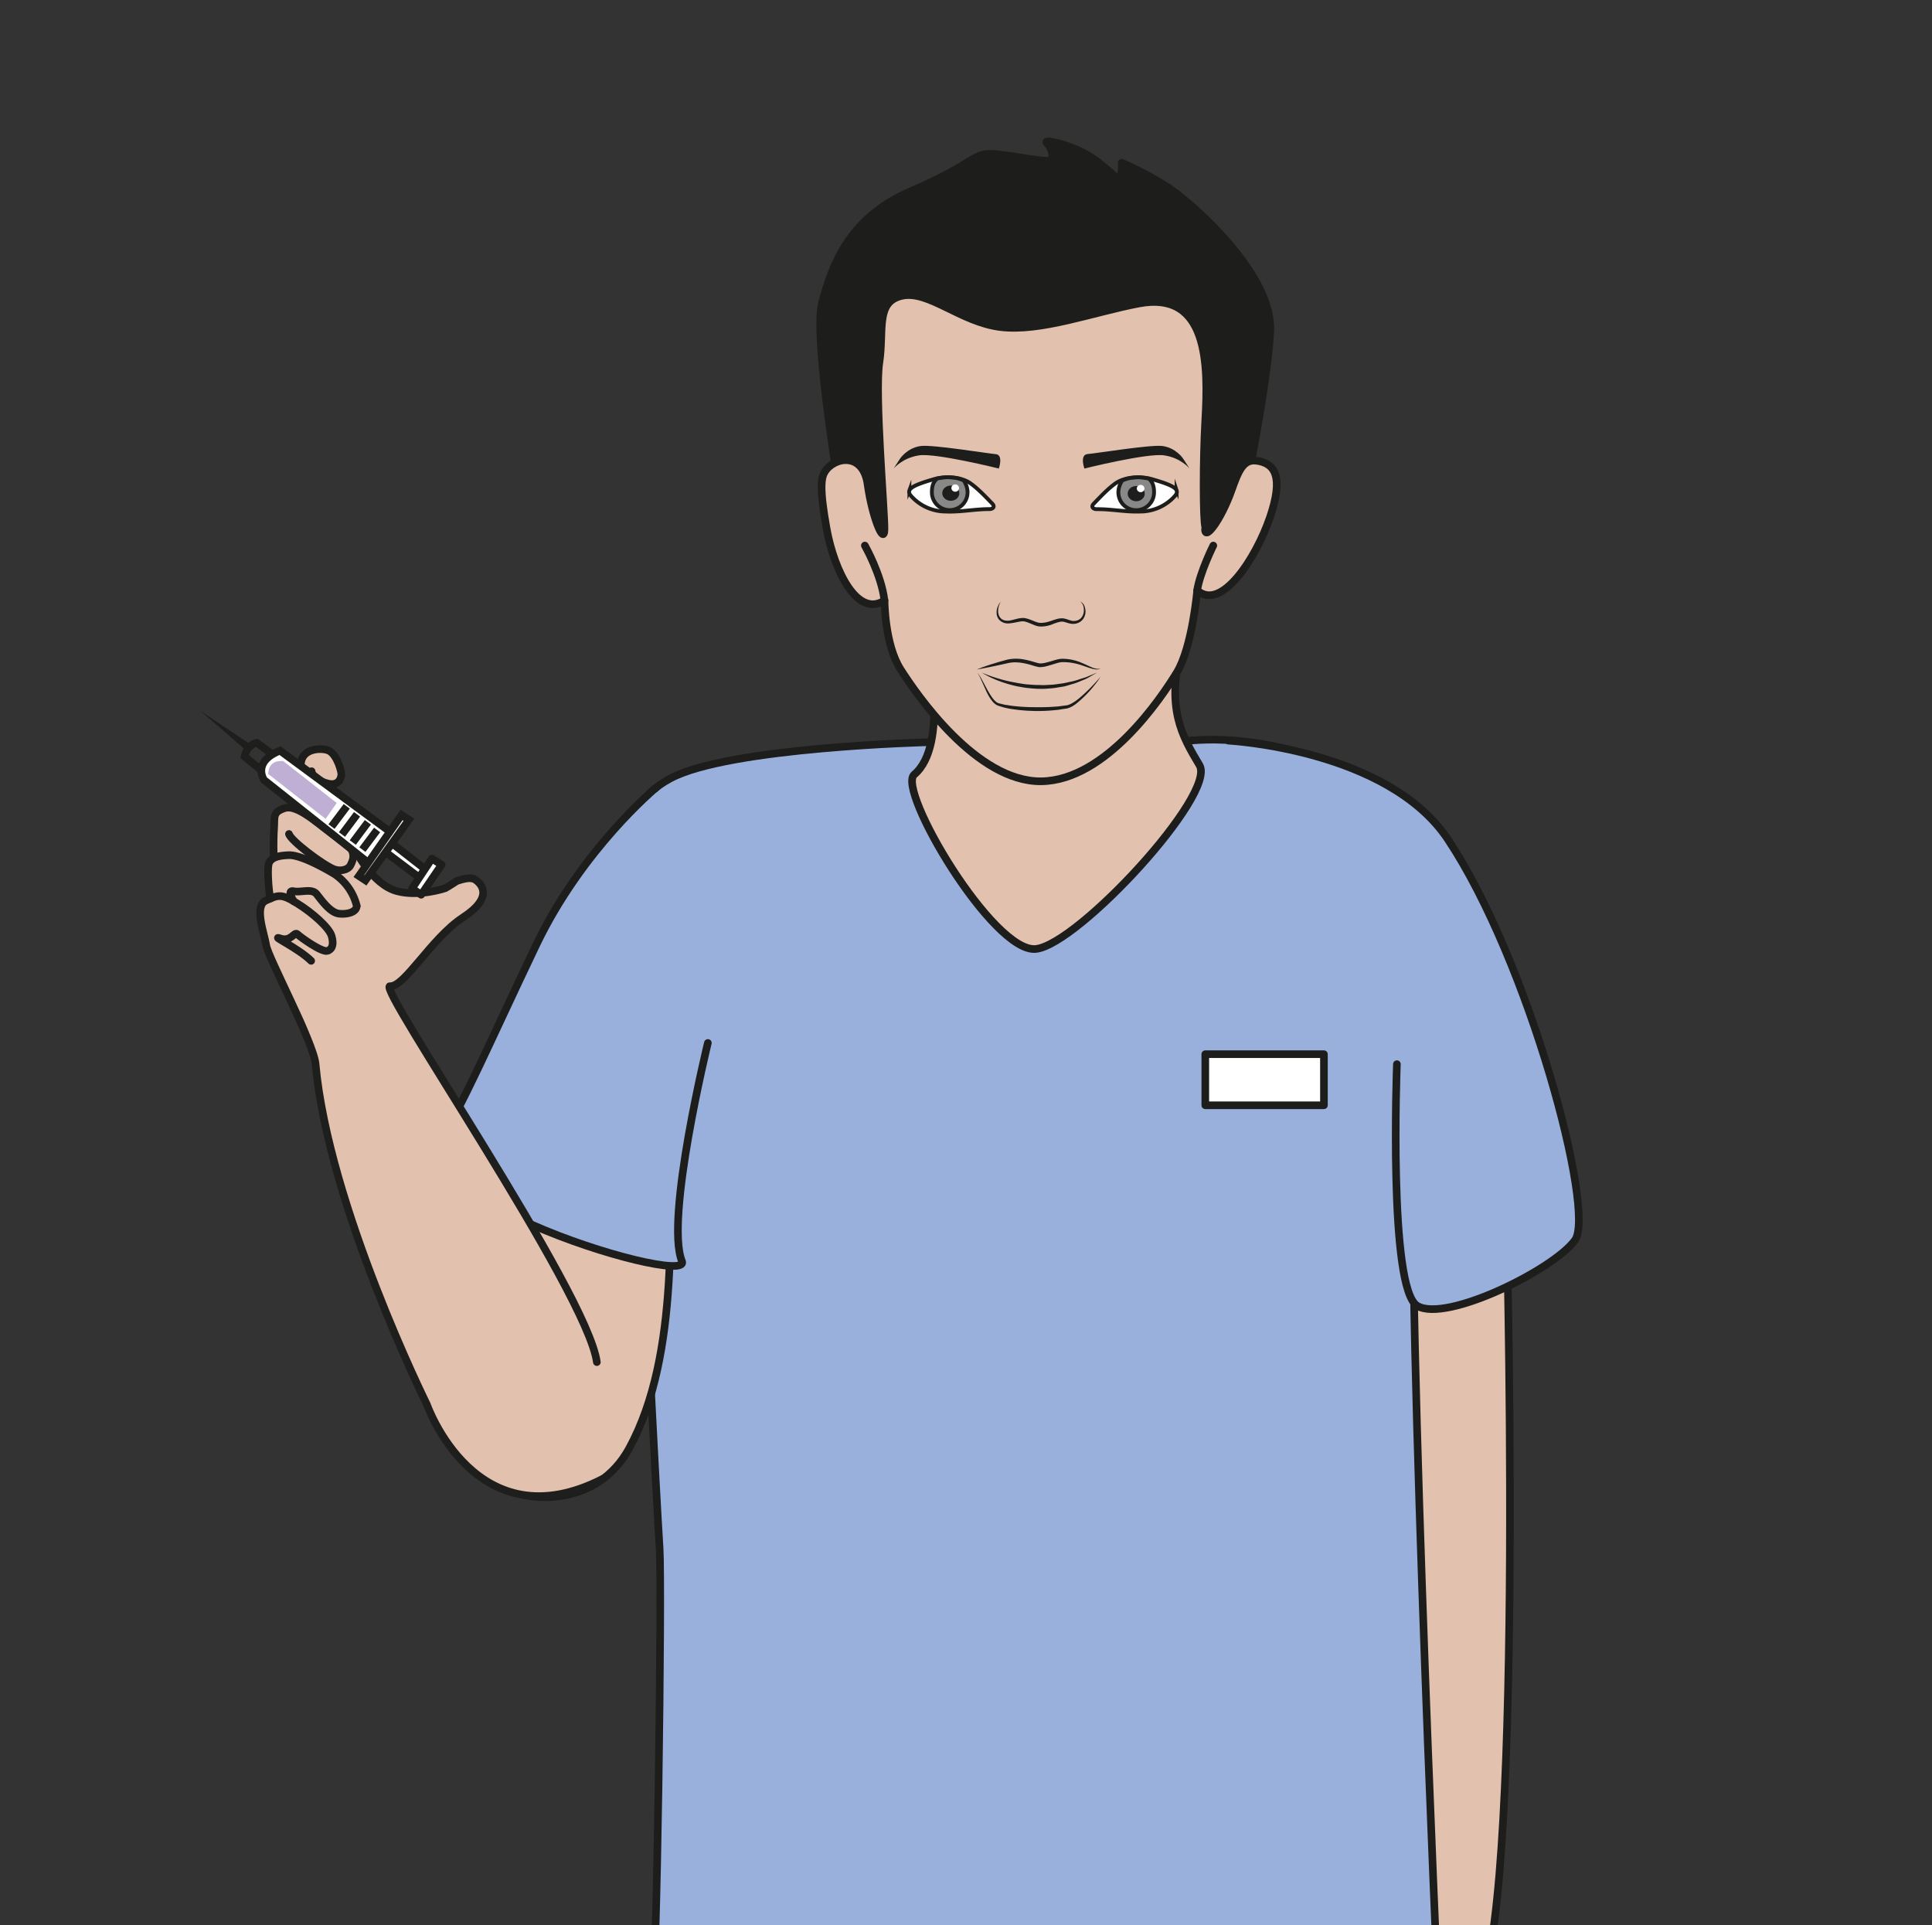 <?xml version="1.0" encoding="UTF-8" standalone="no"?><svg xmlns="http://www.w3.org/2000/svg" xml:space="preserve" viewBox="0 0 337.77 336.59"><rect x="0" y="0" width="337.77" height="336.59" fill="#333333" stroke="none"/><defs><clipPath id="a" clipPathUnits="userSpaceOnUse"><path d="M0 252.44h253.33V0H0Z"/></clipPath><clipPath id="b" clipPathUnits="userSpaceOnUse"><path d="M0 252.44h253.33V0H0Z"/></clipPath></defs><g clip-path="url(#a)" transform="matrix(1.333 0 0 -1.333 0 336.6)"><path d="M0 0s2.4-88.2-3.32-102.25c-2.26-5.53-14.1 7.9-14.1 7.9l-6.48 80.96" style="fill:#e2c1af;fill-opacity:1;fill-rule:nonzero;stroke:#1d1d1b;stroke-width:1;stroke-linecap:round;stroke-linejoin:round;stroke-miterlimit:10;stroke-dasharray:none;stroke-opacity:1" transform="translate(197.54 94.34)"/><path d="M0 0c-9.57 2.35-15.84.59-15.84.59S-32.8-.78-46.79.89c0 0-26.33-.63-33.99-4.75-8.08-4.34-4.7-11.75-4.64-30.66.05-12.15 2.9-65.47 3.23-70.3.32-4.85-.33-58.04-1.07-59.76-.73-1.72 23.96-11.7 61.37-4.08 37.41 7.62 41.93 2.51 41.93 2.51S15.07-55.45 17.12-47.9" style="fill:#9ab0dc;fill-opacity:1;fill-rule:nonzero;stroke:#1d1d1b;stroke-width:1;stroke-linecap:round;stroke-linejoin:round;stroke-miterlimit:10;stroke-dasharray:none;stroke-opacity:1" transform="translate(168.7 154.28)"/><path d="M0 0s2.97-12.94-1.67-16.84c-2.36-1.98 10.39-23.5 15.96-22.88 5.56.62 23.72 20.29 21.45 24.1-2.35 3.94-4.39 7.41-2.35 15.62" style="fill:#e2c1af;fill-opacity:1;fill-rule:evenodd;stroke:#1d1d1b;stroke-width:1;stroke-linecap:round;stroke-linejoin:round;stroke-miterlimit:10;stroke-dasharray:none;stroke-opacity:1" transform="translate(121.58 167.77)"/><path d="M0 0s3 14.4 3.4 21.73c.4 7.34-9.86 16.4-12.9 18.54-2.78 1.95-6.58 3.59-6.58 3.59s.13-1.65-.43-2.3c0 0-.17.4-2.8 2.48-2.58 2.03-7.23 3.05-6.6 2.43.6-.63 1-1.9.48-2.27-.53-.38-4.64.6-7.44.8-2.8.22-2.2-1.14-10.9-4.89-8.21-3.52-10.35-9.9-11.61-14.6-1.26-4.7 2.7-27.49 2.73-27.4 0 0 25.87-37.3 52.65 1.89" style="fill:#1d1d1b;fill-opacity:1;fill-rule:nonzero;stroke:none" transform="translate(163.2 187.31)"/><path d="M0 0s3 14.4 3.4 21.73c.4 7.34-9.86 16.4-12.9 18.54-2.78 1.95-6.58 3.59-6.58 3.59s.13-1.65-.43-2.3c0 0-.17.4-2.8 2.48-2.58 2.03-7.23 3.05-6.6 2.43.6-.63 1-1.9.48-2.27-.53-.38-4.64.6-7.44.8-2.8.22-2.2-1.14-10.9-4.89-8.21-3.52-10.35-9.9-11.61-14.6-1.26-4.7 2.7-27.49 2.73-27.4 0 0 25.87-37.3 52.65 1.89z" style="fill:none;stroke:#1d1d1b;stroke-width:1;stroke-linecap:round;stroke-linejoin:round;stroke-miterlimit:10;stroke-dasharray:none;stroke-opacity:1" transform="translate(163.2 187.31)"/><path d="M0 0c-.29-2.17 2.04.81 3.48 4.92C4.33 7.3 4.96 8.9 6.67 8.7c2.52-.3 3.61-2.16 1.81-7.43-1.8-5.28-6.36-12.4-9.54-9.58 0 0-.65-7.45-2.67-10.76-2.02-3.32-9.3-14.19-17.8-14.28-8.5-.08-16.35 11.41-18.44 14.69-2.09 3.27-2.1 9.03-2.1 9.03-3.57-2.31-6.6 3.9-7.59 9.38-1 5.49-.69 6.8-.22 7.53 1.25 1.93 5.02 2.58 5.6-1.73.6-4.31 2.17-8.04 2.2-5.85.04 2.27-1.3 17.74-.67 21.87.64 4.12-.56 7.95 2.93 8.75 3.49.8 7.68-3.43 12.94-4.09 5.26-.66 12.17 1.95 18.17 3.09C.4 31.03.42 21.3 0 14.05-.3 8.75-.29.9 0 0" style="fill:#e2c1af;fill-opacity:1;fill-rule:nonzero;stroke:none" transform="translate(158.08 183.39)"/><path d="M0 0c-.29-2.17 2.04.81 3.48 4.92C4.33 7.3 4.96 8.9 6.67 8.7c2.52-.3 3.61-2.16 1.81-7.43-1.8-5.28-6.36-12.4-9.54-9.58 0 0-.65-7.45-2.67-10.76-2.02-3.32-9.3-14.19-17.8-14.28-8.5-.08-16.35 11.41-18.44 14.69-2.09 3.27-2.1 9.03-2.1 9.03-3.57-2.31-6.6 3.9-7.59 9.38-1 5.49-.69 6.8-.22 7.53 1.25 1.93 5.02 2.58 5.6-1.73.6-4.31 2.17-8.04 2.2-5.85.04 2.27-1.3 17.74-.67 21.87.64 4.12-.56 7.95 2.93 8.75 3.49.8 7.68-3.43 12.94-4.09 5.26-.66 12.17 1.95 18.17 3.09C.4 31.03.42 21.3 0 14.05-.3 8.75-.29.9 0 0Z" style="fill:none;stroke:#1d1d1b;stroke-width:1;stroke-linecap:round;stroke-linejoin:round;stroke-miterlimit:10;stroke-dasharray:none;stroke-opacity:1" transform="translate(158.08 183.39)"/><path d="M0 0s2.18-3.83 2.57-7.21" style="fill:none;stroke:#1d1d1b;stroke-width:1;stroke-linecap:round;stroke-linejoin:miter;stroke-miterlimit:10;stroke-dasharray:none;stroke-opacity:1" transform="translate(113.43 180.96)"/><path d="M0 0s-1.76-3.52-2.12-5.9" style="fill:none;stroke:#1d1d1b;stroke-width:1;stroke-linecap:round;stroke-linejoin:miter;stroke-miterlimit:10;stroke-dasharray:none;stroke-opacity:1" transform="translate(159.13 180.96)"/><path d="M0 0c.98-.7 2.04-1.82 2.85-2.66.35-.37.11-.71-.43-.7-1.9 0-3.77-.4-5.66-.32a6.1 6.1 0 0 0-4.58 2.05c-.17.2-.33.42-.22.72a.6.6 0 0 0 .12.18c.41.47 1.67.88 3.11 1.3C-3.23 1.02-1.2.87 0 0" style="fill:#fff;fill-opacity:1;fill-rule:nonzero;stroke:#1d1d1b;stroke-width:.5;stroke-linecap:butt;stroke-linejoin:miter;stroke-miterlimit:10;stroke-dasharray:none;stroke-opacity:1" transform="translate(127.31 189.1)"/><path d="M0 0c.3-.4.52-1.03.52-1.56a2.34 2.34 0 0 0-4.68 0c0 .74.16 1.36.7 1.8 0 0 .99.2 1.52.17 0 0 .87-.06 1.23-.16C-.34.14 0 0 0 0" style="fill:#888;fill-opacity:1;fill-rule:evenodd;stroke:none" transform="translate(126.38 189.51)"/><path d="M0 0c.3-.4.52-1.03.52-1.56a2.34 2.34 0 0 0-4.68 0c0 .74.16 1.36.7 1.8 0 0 .99.2 1.52.17 0 0 .87-.06 1.23-.16C-.34.14 0 0 0 0Z" style="fill:none;stroke:#1d1d1b;stroke-width:.5;stroke-linecap:butt;stroke-linejoin:miter;stroke-miterlimit:10;stroke-dasharray:none;stroke-opacity:1" transform="translate(126.38 189.51)"/><path d="M0 0c0-.56-.5-1-1.12-1-.62 0-1.12.45-1.12 1s.5 1 1.12 1C-.5 1 0 .55 0 0" style="fill:#1d1d1b;fill-opacity:1;fill-rule:evenodd;stroke:none" transform="translate(125.82 187.83)"/><path d="M0 0a.49.49 0 0 0-.5-.48c-.27 0-.5.22-.5.48s.23.48.5.48C-.22.48 0 .26 0 0" style="fill:#fff;fill-opacity:1;fill-rule:nonzero;stroke:none" transform="translate(125.78 188.5)"/><path d="M0 0c-.99-.7-2.04-1.83-2.85-2.67-.35-.36-.11-.7.43-.7 1.9.02 3.76-.38 5.66-.31a6.1 6.1 0 0 1 4.58 2.05c.17.2.32.42.22.72a.63.63 0 0 1-.12.18C7.5-.26 6.25.15 4.8.57 3.23 1.01 1.2.86 0 0" style="fill:#fff;fill-opacity:1;fill-rule:nonzero;stroke:#1d1d1b;stroke-width:.5;stroke-linecap:butt;stroke-linejoin:miter;stroke-miterlimit:10;stroke-dasharray:none;stroke-opacity:1" transform="translate(146.28 189.1)"/><path d="M0 0c-.3-.4-.52-1.03-.52-1.56a2.34 2.34 0 1 1 4.68 0c0 .74-.16 1.36-.7 1.8 0 0-.99.2-1.52.17 0 0-.87-.06-1.23-.16C.34.14 0 0 0 0" style="fill:#888;fill-opacity:1;fill-rule:evenodd;stroke:none" transform="translate(147.2 189.5)"/><path d="M0 0c-.3-.4-.52-1.03-.52-1.56a2.34 2.34 0 1 1 4.68 0c0 .74-.16 1.36-.7 1.8 0 0-.99.2-1.52.17 0 0-.87-.06-1.23-.16C.34.14 0 0 0 0Z" style="fill:none;stroke:#1d1d1b;stroke-width:.5;stroke-linecap:butt;stroke-linejoin:miter;stroke-miterlimit:10;stroke-dasharray:none;stroke-opacity:1" transform="translate(147.2 189.5)"/><path d="M0 0c0-.55-.5-1-1.12-1-.62 0-1.12.45-1.12 1s.5 1 1.12 1C-.5 1 0 .55 0 0" style="fill:#1d1d1b;fill-opacity:1;fill-rule:evenodd;stroke:none" transform="translate(150.14 187.77)"/><path d="M0 0a.49.49 0 0 0-.5-.48c-.27 0-.5.22-.5.48 0 .27.23.48.5.48.28 0 .5-.21.5-.48" style="fill:#fff;fill-opacity:1;fill-rule:nonzero;stroke:none" transform="translate(150.1 188.44)"/><path d="m0 0-.1-.15A2.33 2.33 0 0 1-.39-1.4c.03-.3.13-.62.38-.85.24-.23.63-.32 1.02-.28.43.05.84.2 1.34.3l.38.05h.22l.18-.02c.28-.05.55-.14.77-.23.48-.18.94-.42 1.36-.39.52.01.92.13 1.41.3.48.15.98.36 1.55.28.53-.1.92-.34 1.3-.33.4-.01.75.15.98.4.46.54.39 1.25.26 1.64-.17.39-.43.53-.41.54l.15-.1c.1-.07.25-.18.37-.39.1-.21.18-.48.2-.82 0-.32-.08-.71-.34-1.05a1.59 1.59 0 0 0-1.2-.6c-.51-.04-.97.21-1.38.28-.4.06-.86-.13-1.32-.29a4 4 0 0 0-1.55-.34c-.62-.02-1.08.27-1.55.44-.23.1-.44.17-.64.22l-.19.02h-.14c-.11 0-.23-.03-.34-.04-.44-.08-.92-.2-1.37-.23a1.6 1.6 0 0 0-1.27.44c-.3.31-.38.72-.37 1.04 0 .35.1.6.19.81.18.43.41.58.4.59" style="fill:#1d1d1b;fill-opacity:1;fill-rule:nonzero;stroke:none" transform="translate(131.3 173.64)"/><path d="M0 0c.3-.32.5-.7.71-1.09l.61-1.14c.21-.37.43-.75.68-1.09.25-.33.55-.65.9-.73h.02c.3-.06.59-.16.9-.2.3-.03.6-.1.91-.13a23.5 23.5 0 0 1 1.86-.14c.3-.02.62-.01.93-.02h.93c.63 0 1.25.03 1.87.08.3 0 .61.07.92.1l.46.06c.1 0 .3.07.42.12.24.1.52.27.77.44.25.18.49.37.72.57a23.81 23.81 0 0 1 2 1.97c.2.24.43.46.6.73-.3-.56-.71-1.04-1.1-1.53a14.84 14.84 0 0 0-2.03-2.01c-.25-.2-.5-.38-.83-.53a2.1 2.1 0 0 0-.48-.17l-.47-.07c-.31-.04-.63-.11-.94-.13a22.65 22.65 0 0 0-2.85-.13L6.57-5c-.64.04-1.27.1-1.9.2-.31.03-.62.1-.93.17-.32.06-.62.18-.93.26h.02c-.5.15-.8.54-1.06.9-.25.36-.45.75-.63 1.15L.61-1.14C.43-.74.26-.34 0 0" style="fill:#1d1d1b;fill-opacity:1;fill-rule:nonzero;stroke:none" transform="translate(128.16 164.3)"/><path d="M0 0s.97.42 2.48.86c.37.12.78.23 1.21.35.44.13.94.2 1.46.2.5 0 1.03-.09 1.54-.21.5-.11 1.04-.31 1.47-.4.44-.05.95.11 1.44.24.5.14.95.32 1.53.36A6.44 6.44 0 0 0 13.8.84c.74-.3 1.3-.63 1.74-.72a2.03 2.03 0 0 1 .7-.03l-.17-.05c-.12-.03-.3-.05-.54-.03-.47.06-1.1.3-1.83.55a7.6 7.6 0 0 1-2.57.4c-.4-.03-.9-.22-1.39-.36-.5-.14-1-.33-1.62-.29-.59.11-1.03.3-1.53.41-.49.12-.97.2-1.44.21-.47.02-.9-.05-1.34-.16L2.57.5C1.04.17 0 0 0 0" style="fill:#1d1d1b;fill-opacity:1;fill-rule:nonzero;stroke:none" transform="translate(128.13 164.71)"/><path d="M0 0s.93 1.44 2.76 1.67c1.56.19 8.72-.98 9.78-1.07 1.06-.08.42-1.89.42-1.89S4.7.77 2.5.44C.31.11-.84-1.29-.84-1.29z" style="fill:#1d1d1b;fill-opacity:1;fill-rule:evenodd;stroke:none" transform="translate(118.04 192.35)"/><path d="M0 0s-.93 1.44-2.75 1.67c-1.57.19-8.73-.98-9.79-1.06-1.06-.09-.42-1.9-.42-1.9S-4.7.77-2.5.44C-.3.12.84-1.29.84-1.29z" style="fill:#1d1d1b;fill-opacity:1;fill-rule:evenodd;stroke:none" transform="translate(155.18 192.35)"/><path d="M0 0s.9-.42 2.3-.82c.36-.11.74-.21 1.15-.3.4-.1.84-.16 1.29-.26.45-.06.91-.16 1.39-.18.47-.04.96-.08 1.44-.07.49-.03.97 0 1.45.03.47.01.94.1 1.39.16.45.05.87.17 1.28.25.42.08.8.2 1.14.32.34.12.67.2.95.31a144.12 144.12 0 0 0 1.34.56l-.59-.34-.68-.39c-.26-.14-.58-.26-.93-.4-.34-.15-.72-.3-1.13-.4-.41-.12-.84-.28-1.3-.34-.47-.07-.95-.17-1.44-.2-.49-.04-.99-.08-1.48-.06-.5 0-1 .05-1.49.1-.49.04-.96.15-1.42.22-.91.2-1.75.45-2.44.72C.82-.56 0 0 0 0" style="fill:#1d1d1b;fill-opacity:1;fill-rule:nonzero;stroke:none" transform="translate(128.77 164.3)"/><path d="M0 0s-8.38-8.77-5.04-15.24c2.57-4.99-10.82-46.9-2.37-51.31 2.24-1.17 11.11-2.19 15.37 5.62 6.71 12.32 5.3 30.81 5.3 43.63" style="fill:#e2c1af;fill-opacity:1;fill-rule:nonzero;stroke:#1d1d1b;stroke-width:1;stroke-linecap:round;stroke-linejoin:round;stroke-miterlimit:10;stroke-dasharray:none;stroke-opacity:1" transform="translate(74.57 123.5)"/><path d="M0 0s-9.65-8-15.68-20.59C-21.7-33.17-25.84-42.8-28.09-45.65c0 0 3.96-8.16 11.9-11.66 9.03-3.98 20.38-6.66 19.62-4.77-2.25 5.54 3.4 28.63 3.4 28.63" style="fill:#9ab0dc;fill-opacity:1;fill-rule:nonzero;stroke:#1d1d1b;stroke-width:1;stroke-linecap:round;stroke-linejoin:round;stroke-miterlimit:10;stroke-dasharray:none;stroke-opacity:1" transform="translate(86.01 149.17)"/><path d="M0 0s-1.13-29.45 2.67-31.7c3.79-2.25 18 4.82 20.7 8.64 2.69 3.82-6.01 36.55-16.7 52.57-7.9 11.83-28.77 12.92-28.77 12.92" style="fill:#9ab0dc;fill-opacity:1;fill-rule:nonzero;stroke:#1d1d1b;stroke-width:1;stroke-linecap:round;stroke-linejoin:round;stroke-miterlimit:10;stroke-dasharray:none;stroke-opacity:1" transform="translate(183.21 112.94)"/><path d="M173.64 107.55h-15.56v6.7h15.56z" style="fill:#fff;fill-opacity:1;fill-rule:nonzero;stroke:#1d1d1b;stroke-width:1;stroke-linecap:round;stroke-linejoin:round;stroke-miterlimit:10;stroke-dasharray:none;stroke-opacity:1"/></g><g clip-path="url(#b)" transform="matrix(1.333 0 0 -1.333 0 336.6)"><path d="M0 0s-8.2 30.26-8.05 30.88c.15.61-19.51 32.16-19.14 32.2.38.05 1.32.47 2.26 1.5l4.38 5s2.05 1.9 2.96 2.55c.9.65 2.67 1.96 2.64 2.88-.03.92.08 1.97-.96 2.1-1.04.14-2.3.19-2.67-.37-.37-.55-5.54-1.35-6.4-1.3-2.81.17-5.4 3.52-5.4 3.52s-.34 1.4-1.31 2.1l-6.07 4.4c-.55.38-2.06 1.79-3.65.91-1.6-.87-1.28-2.02-.98-3.5.3-1.47-.14-2.04-.48-2.97a8.16 8.16 0 0 1-.32-3.52c.14-1.22.25-1.18-.4-2.01-.64-.84-1.03-1.16-.52-3.31.5-2.15 1.2-3.87 2.6-6.38 2.9-5.24 4.33-8.4 4.33-10.45 0-14.97 16.82-49.52 16.82-49.52S-12.98-10.21 0 0" style="fill:#e2c1af;fill-opacity:1;fill-rule:nonzero;stroke:none" transform="translate(78.28 59.97)"/><path d="M0 0s1.66.43 1.21 1.77C.76 3.11-.11 4.97-1.46 4.74c-1.34-.23-2.9-.6-2.6-2.08.31-1.47.8-2.28 1.61-2.82C-1.63-.71 0 0 0 0" style="fill:#e8d0c1;fill-opacity:1;fill-rule:nonzero;stroke:none" transform="translate(43.51 149.52)"/><path d="M0 0c-1.27 9.27-29.02 49.48-27.13 49.31 1.89-.16 5.41 6.28 9.54 8.99 4.14 2.7 2.44 4.43 1.67 4.96-.77.54-2.31-.16-2.42-.14 0 0-1-.66-1.54-.96 0 0-3.43-1.18-6.36-.38-3.15.85-5.47 5.29-5.5 5.6" style="fill:none;stroke:#1e1f1d;stroke-width:1;stroke-linecap:round;stroke-linejoin:miter;stroke-miterlimit:10;stroke-dasharray:none;stroke-opacity:1" transform="translate(78.28 73.86)"/><path d="M0 0c-1.66 1.64-5.47 3.42-4.05 2.94 1.41-.49 1.83.95 2.24.56.4-.4 3.25-2.44 3.95-2.19.7.25.84.96.53 1.98-.3 1.03-2.45 2.99-4.54 4.27-2.08 1.3-2.47 1.07-4.07.35-1.6-.73-.2-4.3.05-5.9C-5.64.44.33-10.73.58-13.54c1.69-18.62 14.6-44.65 14.6-44.65s6.42-18.32 23.12-9.72" style="fill:none;stroke:#1e1f1d;stroke-width:1;stroke-linecap:round;stroke-linejoin:miter;stroke-miterlimit:10;stroke-dasharray:none;stroke-opacity:1" transform="translate(40.81 126.49)"/><path d="M0 0s-.99 1.51-.03 1.32c.97-.2 2.4.42 3.04-.39.64-.8 1.76-2.42 2.93-2.55 1.17-.13 2.4.25 2.3 1.1a7.1 7.1 0 0 1-2.83 4.05C3.8 4.51.83 6.1-.64 6.05c-1.47-.05-2.28-.33-2.6-1-.3-.67-.03-4.07.2-4.68" style="fill:none;stroke:#1e1f1d;stroke-width:1;stroke-linecap:round;stroke-linejoin:miter;stroke-miterlimit:10;stroke-dasharray:none;stroke-opacity:1" transform="translate(38.53 134.3)"/><path d="M0 0c.21-.86 4.5-4.1 5.94-4.64.73-.27 1.79-.12 2.13.54.33.67 1.04 1.97-1.36 3.41C4.31.75 1.27 4.04-.63 3.37-2.2 2.82-1.84 2.25-1.96.65-2.07-.95-2-2.93-2-2.93" style="fill:none;stroke:#1e1f1d;stroke-width:1;stroke-linecap:round;stroke-linejoin:miter;stroke-miterlimit:10;stroke-dasharray:none;stroke-opacity:1" transform="translate(37.9 143.13)"/><path d="M0 0c-2.21 4.41 2.1 4.6 3.14 3.99 1.03-.62 1.6-2.75 1.55-3.12C4.6.06 4.07-.58 2.86-.26 1.77.03.86.67.79 1.34" style="fill:#e2c1af;fill-opacity:1;fill-rule:nonzero;stroke:#1d1d1b;stroke-width:1;stroke-linecap:round;stroke-linejoin:round;stroke-miterlimit:10;stroke-dasharray:none;stroke-opacity:1" transform="translate(40.08 150.02)"/><path d="m0 0-13.67 10.85s-1.6 2.37 2.11 3.84L2.84 4.07" style="fill:#fff;fill-opacity:1;fill-rule:nonzero;stroke:#1e1f1d;stroke-width:1;stroke-linecap:butt;stroke-linejoin:miter;stroke-miterlimit:10;stroke-dasharray:none;stroke-opacity:1" transform="translate(48.29 139.37)"/><path d="m0 0-2 1.5s-1.31-.24-1.6-1.83l2.16-1.74" style="fill:none;stroke:#1e1f1d;stroke-width:1;stroke-linecap:butt;stroke-linejoin:miter;stroke-miterlimit:10;stroke-dasharray:none;stroke-opacity:1" transform="translate(35.68 153.6)"/><path d="m0 0-3 2.6-2.06 1.78-.68.6-.24.23.27-.2.74-.5 2.27-1.52L.6.79Z" style="fill:#1e1f1d;fill-opacity:1;fill-rule:nonzero;stroke:none" transform="translate(32.32 154.05)"/><path d="m0 0 4.3-3.36-.71-1.14-4.42 3.33" style="fill:#fff;fill-opacity:1;fill-rule:nonzero;stroke:#1e1f1d;stroke-width:1;stroke-linecap:butt;stroke-linejoin:miter;stroke-miterlimit:10;stroke-dasharray:none;stroke-opacity:1" transform="translate(51.41 141.91)"/><path d="m0 0-1.28.8-2.59-3.91 1.19-.83Z" style="fill:#fff;fill-opacity:1;fill-rule:nonzero;stroke:none" transform="translate(57.92 139.1)"/><path d="m0 0-1.28.8-2.59-3.91 1.19-.83Z" style="fill:none;stroke:#1e1f1d;stroke-width:1;stroke-linecap:butt;stroke-linejoin:round;stroke-miterlimit:10;stroke-dasharray:none;stroke-opacity:1" transform="translate(57.92 139.1)"/><path d="m0 0-7 5.48s-1.93.35-1.98-1.68l7.53-5.89z" style="fill:#c0afd4;fill-opacity:1;fill-rule:nonzero;stroke:none" transform="translate(44.16 147.2)"/><path d="m0 0-2-2.66" style="fill:none;stroke:#1e1f1d;stroke-width:1;stroke-linecap:butt;stroke-linejoin:miter;stroke-miterlimit:10;stroke-dasharray:none;stroke-opacity:1" transform="translate(45.48 146.76)"/><path d="m0 0-1.98-2.65" style="fill:none;stroke:#1e1f1d;stroke-width:1;stroke-linecap:butt;stroke-linejoin:miter;stroke-miterlimit:10;stroke-dasharray:none;stroke-opacity:1" transform="translate(46.83 145.71)"/><path d="m0 0-1.98-2.65" style="fill:none;stroke:#1e1f1d;stroke-width:1;stroke-linecap:butt;stroke-linejoin:miter;stroke-miterlimit:10;stroke-dasharray:none;stroke-opacity:1" transform="translate(48.25 144.66)"/><path d="m0 0-1.93-2.58" style="fill:none;stroke:#1e1f1d;stroke-width:1;stroke-linecap:butt;stroke-linejoin:miter;stroke-miterlimit:10;stroke-dasharray:none;stroke-opacity:1" transform="translate(49.46 143.66)"/><path d="m0 0-.96.62-5.6-8 .86-.57z" style="fill:#fff;fill-opacity:1;fill-rule:nonzero;stroke:none" transform="translate(53.63 145)"/><path d="m0 0-.96.62-5.6-8 .86-.57z" style="fill:none;stroke:#1e1f1d;stroke-width:1;stroke-linecap:butt;stroke-linejoin:miter;stroke-miterlimit:10;stroke-dasharray:none;stroke-opacity:1" transform="translate(53.63 145)"/></g></svg>